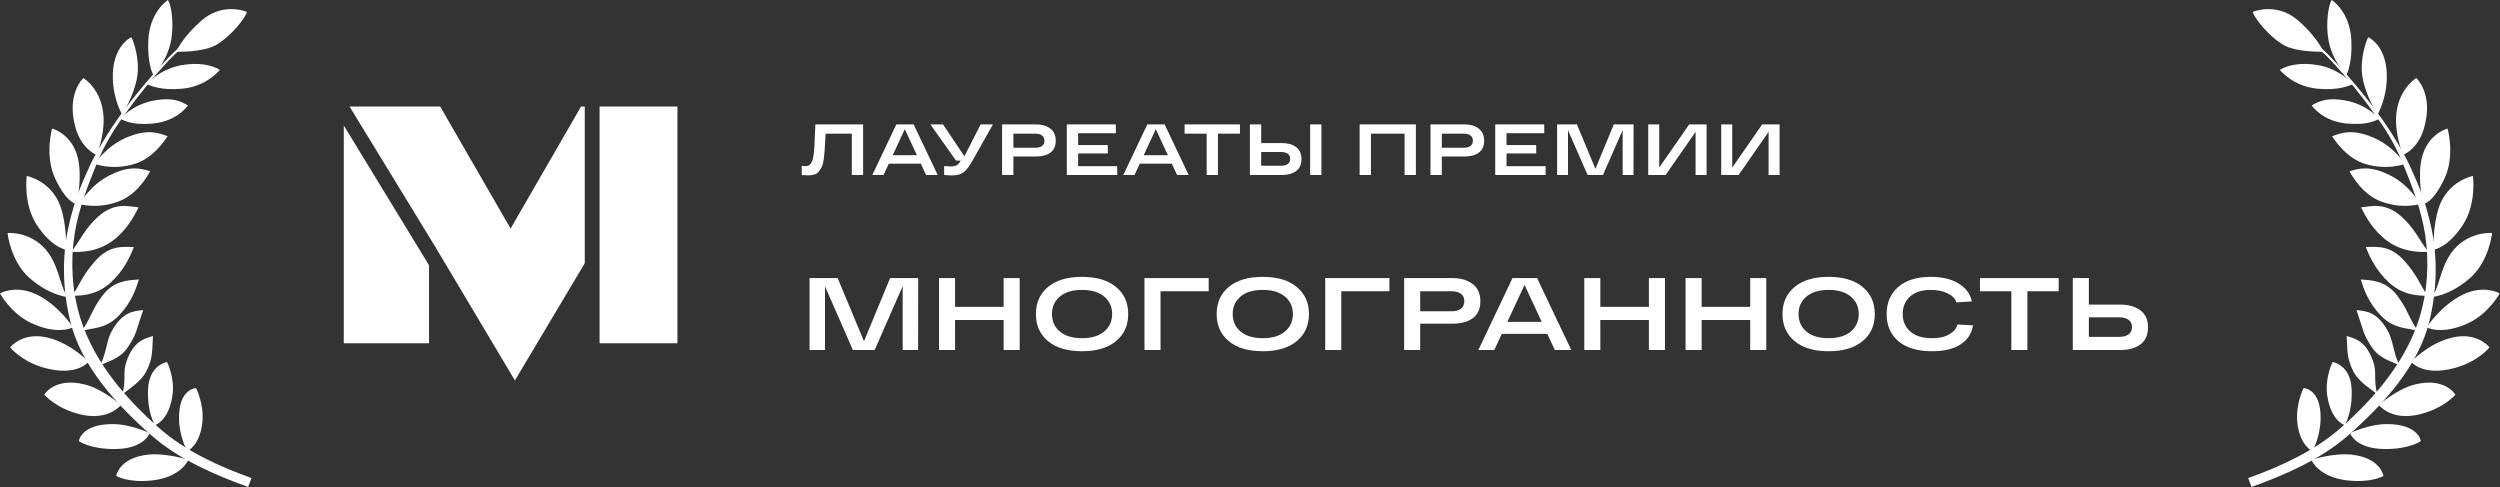<?xml version="1.0" encoding="UTF-8"?> <svg xmlns="http://www.w3.org/2000/svg" viewBox="0 0 373.333 72.727" fill="none"><rect x="0" y="0" width="373.333" height="72.727" fill="#333333" stroke="none"/><path d="M30.239 4.445C28.586 5.559 26.76 6.938 25.288 8.476C22.676 11.205 20.086 14.281 17.86 17.36C16.356 19.439 14.405 22.595 13.339 24.916C11.92 28.005 11.08 30.169 10.301 33.563C9.204 38.344 9.356 43.251 10.47 47.877C12.109 54.682 17.355 60.377 22.597 64.999C26.698 68.615 32.211 70.98 37.055 72.718L37.556 71.391C32.756 69.67 27.668 67.371 23.738 63.902C18.682 59.438 14.013 53.995 11.998 47.509C10.771 43.561 10.487 39.229 11.13 35.034C11.694 31.359 13.112 27.676 14.493 24.327C15.628 21.574 16.952 19.43 18.567 17.171C20.614 14.307 22.864 11.515 25.256 8.964C26.804 7.314 28.874 5.823 30.537 4.703L30.239 4.445Z" fill="white"></path><path d="M28.14 68.661C28.14 68.661 24.737 67.582 22.037 67.9C17.75 68.404 17.355 71.074 17.355 71.074C17.355 71.074 19.075 72.145 22.763 71.738C27.085 71.261 28.14 68.661 28.14 68.661Z" fill="white"></path><path d="M22.346 64.674C22.346 64.674 19.478 63.309 16.759 63.329C12.053 63.364 11.771 65.873 11.771 65.873C11.771 65.873 13.474 67.106 17.244 67.055C21.591 66.996 22.346 64.674 22.346 64.674Z" fill="white"></path><path d="M18.059 60.481C18.059 60.481 15.333 58.084 12.695 57.421C8.13 56.273 6.618 58.938 6.618 58.938C6.618 58.938 8.315 60.981 11.977 61.878C16.2 62.913 18.059 60.481 18.059 60.481Z" fill="white"></path><path d="M13.219 54.021C13.219 54.021 10.887 51.555 7.695 50.572C3.529 49.288 1.571 51.809 1.514 51.872C1.514 51.872 3.221 54.027 6.782 54.972C11.559 56.239 13.219 54.021 13.219 54.021Z" fill="white"></path><path d="M10.913 48.881C10.913 48.881 8.741 45.563 5.502 43.997C2.356 42.475 0.057 43.771 0 43.822C0 43.822 1.616 46.786 4.59 48.205C8.63 50.135 10.913 48.881 10.913 48.881Z" fill="white"></path><path d="M10.213 44.37C9.053 43.276 8.967 40.303 7.31 37.89C4.999 34.524 1.187 34.768 1.13 34.8C1.13 34.8 1.538 38.993 4.428 41.528C7.5 44.222 10.213 44.37 10.213 44.37Z" fill="white"></path><path d="M9.892 37.301C9.892 37.301 10.005 33.656 9.047 30.888C7.71 27.027 4.062 26.269 3.998 26.285C3.998 26.285 3.407 30.413 5.522 33.627C7.769 37.043 9.892 37.301 9.892 37.301Z" fill="white"></path><path d="M11.438 30.472C11.438 30.472 12.166 27.412 11.797 24.505C11.242 20.125 7.844 19.197 7.779 19.204C7.779 19.204 6.614 23.261 8.271 26.735C10.032 30.427 11.438 30.472 11.438 30.472Z" fill="white"></path><path d="M14.431 23.136C14.431 23.136 15.615 20.368 15.463 17.442C15.253 13.381 12.51 11.666 12.445 11.663C12.445 11.663 9.8 14.056 11.319 19.205C12.24 22.329 14.431 23.136 14.431 23.136Z" fill="white"></path><path d="M18.24 17.107C18.24 17.107 19.998 14.389 20.485 11.5C20.941 8.788 19.845 5.833 19.6 5.561C19.6 5.561 16.738 6.823 16.845 11.665C16.917 14.922 18.24 17.107 18.24 17.107Z" fill="white"></path><path d="M22.919 11.288C22.919 11.288 25.016 9.048 25.562 5.985C26.014 3.447 25.558 0.688 25.082 0C25.082 0 22.347 1.705 22.148 6.016C21.998 9.27 22.702 10.819 22.919 11.288Z" fill="white"></path><path d="M26.313 7.719C26.313 7.719 30.308 7.864 32.295 6.707C34.518 5.412 36.699 2.601 36.872 1.781C36.872 1.781 33.372 0.241 30.108 3.054C27.645 5.176 26.504 7.238 26.313 7.719Z" fill="white"></path><path d="M21.909 12.556C21.909 12.556 23.821 10.311 27.105 9.731C29.637 9.284 31.583 9.697 32.833 10.427C32.833 10.427 30.905 12.905 27.21 13.247C23.977 13.545 22.384 12.758 21.909 12.556Z" fill="white"></path><path d="M17.96 17.733C17.96 17.733 19.78 15.579 23.064 14.999C25.596 14.552 26.812 15.011 28.061 15.741C28.061 15.741 26.521 18.105 22.827 18.446C19.593 18.745 18.435 17.935 17.96 17.733Z" fill="white"></path><path d="M14.125 24.485C14.125 24.485 15.825 21.831 18.899 20.534C22.05 19.204 23.668 19.839 25.023 20.347C24.59 20.997 22.822 23.707 19.955 24.521C16.831 25.407 14.627 24.603 14.125 24.485Z" fill="white"></path><path d="M11.85 30.482C11.85 30.482 13.356 27.713 16.33 26.199C19.377 24.647 21.037 25.164 22.424 25.572C22.04 26.252 20.469 29.082 17.668 30.1C14.614 31.208 12.359 30.564 11.85 30.482Z" fill="white"></path><path d="M10.654 37.61C11.958 35.933 12.667 34.131 14.673 32.336C17.144 30.126 19.265 30.83 20.704 30.973C19.996 32.308 18.932 34.42 16.734 36.011C14.1 37.917 11.17 37.596 10.654 37.61Z" fill="white"></path><path d="M10.816 44.177C11.925 42.365 12.451 40.951 14.244 38.943C16.454 36.469 18.548 36.908 19.994 36.889C19.439 38.295 18.503 40.398 16.496 42.226C14.092 44.416 11.327 44.105 10.816 44.177Z" fill="white"></path><path d="M12.242 49.414C13.91 46.83 13.699 46.246 15.332 44.104C17.085 41.803 19.3 41.866 20.739 41.73C20.299 43.177 19.64 45.133 17.771 47.103C15.778 49.204 13.704 48.934 12.242 49.414Z" fill="white"></path><path d="M14.982 54.544C16.034 52.259 15.852 50.832 16.816 49.212C18.393 46.562 19.939 46.448 21.379 46.312C20.231 49.613 20.497 49.628 19.232 51.639C18.002 53.595 16.33 53.858 14.982 54.544Z" fill="white"></path><path d="M18.286 58.859C18.885 56.414 18.276 55.666 18.916 53.892C19.962 50.99 21.458 50.583 22.846 50.175C22.687 52.123 22.927 53.359 21.839 55.47C21.07 56.962 19.479 57.928 18.286 58.859Z" fill="white"></path><path d="M24.944 54.06C24.944 54.06 26.146 56.388 25.747 59.086C25.181 62.908 23.145 63.481 23.145 63.481C23.145 63.481 21.985 61.743 22.103 58.218C22.229 54.452 24.944 54.06 24.944 54.06Z" fill="white"></path><path d="M29.283 57.954C29.283 57.954 30.486 60.311 30.223 63.026C29.885 66.505 27.986 67.376 27.986 67.376C27.986 67.376 26.79 65.434 26.739 62.502C26.661 58.026 29.283 57.954 29.283 57.954Z" fill="white"></path><path d="M343.039 4.445C344.694 5.559 346.52 6.938 347.992 8.476C350.604 11.205 353.192 14.281 355.419 17.36C356.923 19.439 358.875 22.595 359.939 24.916C361.359 28.005 362.198 30.169 362.978 33.563C364.075 38.344 363.923 43.251 362.808 47.877C361.171 54.682 355.924 60.377 350.683 64.999C346.583 68.615 341.068 70.98 336.225 72.718L335.728 71.391C340.528 69.67 345.616 67.371 349.546 63.902C354.602 59.439 359.27 53.996 361.284 47.509C362.511 43.561 362.796 39.228 362.153 35.034C361.589 31.359 360.172 27.676 358.79 24.327C357.655 21.574 356.331 19.43 354.717 17.171C352.67 14.307 350.419 11.514 348.027 8.964C346.48 7.313 344.409 5.823 342.747 4.703L343.039 4.445Z" fill="white"></path><path d="M345.148 68.661C345.148 68.661 348.549 67.582 351.251 67.9C355.536 68.404 355.931 71.074 355.931 71.074C355.931 71.074 354.212 72.145 350.524 71.738C346.203 71.261 345.148 68.661 345.148 68.661Z" fill="white"></path><path d="M350.933 64.674C350.933 64.674 353.8 63.309 356.518 63.329C361.226 63.364 361.509 65.873 361.509 65.873C361.509 65.873 359.804 67.106 356.036 67.055C351.688 66.996 350.933 64.674 350.933 64.674Z" fill="white"></path><path d="M355.229 60.481C355.229 60.481 357.955 58.084 360.592 57.421C365.157 56.273 366.669 58.938 366.669 58.938C366.669 58.938 364.972 60.981 361.311 61.878C357.088 62.913 355.229 60.481 355.229 60.481Z" fill="white"></path><path d="M360.064 54.021C360.064 54.021 362.396 51.555 365.587 50.572C369.752 49.288 371.712 51.809 371.769 51.872C371.769 51.872 370.062 54.027 366.501 54.972C361.724 56.239 360.064 54.021 360.064 54.021Z" fill="white"></path><path d="M362.371 48.88C362.371 48.88 364.542 45.563 367.781 43.997C370.927 42.476 373.226 43.771 373.283 43.822C373.283 43.822 371.667 46.786 368.693 48.206C364.652 50.135 362.371 48.88 362.371 48.88Z" fill="white"></path><path d="M363.065 44.37C364.225 43.276 364.312 40.303 365.969 37.89C368.278 34.524 372.091 34.768 372.149 34.799C372.149 34.799 371.739 38.993 368.85 41.528C365.779 44.221 363.065 44.37 363.065 44.37Z" fill="white"></path><path d="M363.393 37.301C363.393 37.301 363.28 33.656 364.237 30.888C365.574 27.027 369.223 26.269 369.285 26.285C369.285 26.285 369.877 30.413 367.763 33.627C365.514 37.043 363.393 37.301 363.393 37.301Z" fill="white"></path><path d="M361.846 30.472C361.846 30.472 361.119 27.412 361.486 24.505C362.043 20.125 365.439 19.197 365.504 19.204C365.504 19.204 366.671 23.261 365.012 26.735C363.253 30.427 361.846 30.472 361.846 30.472Z" fill="white"></path><path d="M358.852 23.136C358.852 23.136 357.67 20.368 357.82 17.442C358.033 13.381 360.774 11.666 360.839 11.663C360.839 11.663 363.485 14.056 361.966 19.205C361.044 22.329 358.852 23.136 358.852 23.136Z" fill="white"></path><path d="M355.039 17.107C355.039 17.107 353.28 14.389 352.793 11.5C352.335 8.788 353.432 5.833 353.677 5.561C353.677 5.561 356.538 6.823 356.431 11.665C356.361 14.922 355.039 17.107 355.039 17.107Z" fill="white"></path><path d="M350.364 11.289C350.364 11.289 348.267 9.048 347.72 5.985C347.268 3.447 347.725 0.688 348.202 0C348.202 0 350.936 1.705 351.136 6.016C351.286 9.27 350.581 10.819 350.364 11.289Z" fill="white"></path><path d="M346.973 7.719C346.973 7.719 342.977 7.864 340.993 6.707C338.769 5.412 336.587 2.601 336.415 1.781C336.415 1.781 339.916 0.241 343.177 3.054C345.641 5.176 346.783 7.238 346.973 7.719Z" fill="white"></path><path d="M351.376 12.556C351.376 12.556 349.464 10.311 346.18 9.731C343.649 9.284 341.702 9.697 340.453 10.427C340.453 10.427 342.38 12.905 346.076 13.247C349.309 13.545 350.901 12.758 351.376 12.556Z" fill="white"></path><path d="M355.319 17.733C355.319 17.733 353.497 15.579 350.214 14.999C347.682 14.552 346.465 15.011 345.216 15.741C345.216 15.741 346.755 18.105 350.451 18.446C353.685 18.745 354.844 17.935 355.319 17.733Z" fill="white"></path><path d="M359.16 24.485C359.16 24.485 357.46 21.831 354.387 20.534C351.236 19.204 349.619 19.839 348.265 20.347C348.694 20.997 350.464 23.707 353.33 24.521C356.456 25.407 358.657 24.603 359.16 24.485Z" fill="white"></path><path d="M361.431 30.482C361.431 30.482 359.924 27.713 356.951 26.199C353.902 24.647 352.243 25.164 350.856 25.572C351.241 26.252 352.81 29.082 355.611 30.1C358.665 31.208 360.921 30.564 361.431 30.482Z" fill="white"></path><path d="M362.623 37.61C361.319 35.933 360.612 34.131 358.605 32.336C356.134 30.126 354.012 30.83 352.573 30.973C353.282 32.308 354.344 34.42 356.543 36.011C359.177 37.917 362.108 37.596 362.623 37.61Z" fill="white"></path><path d="M362.468 44.177C361.361 42.365 360.834 40.951 359.042 38.943C356.833 36.469 354.737 36.908 353.292 36.889C353.847 38.295 354.782 40.398 356.791 42.226C359.195 44.416 361.958 44.105 362.468 44.177Z" fill="white"></path><path d="M361.041 49.414C359.372 46.83 359.585 46.246 357.95 44.104C356.199 41.803 353.985 41.866 352.543 41.73C352.985 43.177 353.645 45.133 355.514 47.103C357.505 49.204 359.58 48.934 361.041 49.414Z" fill="white"></path><path d="M358.303 54.544C357.251 52.259 357.433 50.832 356.468 49.212C354.892 46.562 353.345 46.448 351.905 46.312C353.052 49.613 352.788 49.628 354.052 51.639C355.281 53.595 356.953 53.858 358.303 54.544Z" fill="white"></path><path d="M354.992 58.859C354.394 56.414 355.002 55.666 354.362 53.892C353.315 50.99 351.82 50.583 350.431 50.175C350.591 52.123 350.351 53.359 351.438 55.47C352.208 56.962 353.8 57.928 354.992 58.859Z" fill="white"></path><path d="M348.34 54.06C348.34 54.06 347.138 56.388 347.537 59.086C348.102 62.908 350.139 63.481 350.139 63.481C350.139 63.481 351.298 61.743 351.181 58.218C351.053 54.452 348.34 54.06 348.34 54.06Z" fill="white"></path><path d="M343.999 57.954C343.999 57.954 342.797 60.311 343.059 63.026C343.397 66.505 345.296 67.376 345.296 67.376C345.296 67.376 346.493 65.434 346.543 62.502C346.62 58.026 343.999 57.954 343.999 57.954Z" fill="white"></path><path d="M316.606 45.486C317.866 45.486 318.875 45.772 319.632 46.345C320.392 46.907 320.769 47.756 320.769 48.891C320.769 50.026 320.392 50.875 319.632 51.438C318.885 51.99 317.878 52.266 316.606 52.266H309.539V41.528H311.936V45.486H316.606ZM316.484 50.302C317.068 50.302 317.528 50.18 317.866 49.934C318.205 49.689 318.373 49.326 318.373 48.845C318.373 48.365 318.205 48.002 317.866 47.756C317.528 47.511 317.068 47.388 316.484 47.388H311.936V50.302H316.484Z" fill="white"></path><path d="M295.676 43.492V41.528H307.428V43.492H302.757V52.266H300.361V43.492H295.676Z" fill="white"></path><path d="M292.325 48.462L294.643 48.584C294.439 49.812 293.814 50.763 292.769 51.438C291.735 52.112 290.315 52.45 288.514 52.45C286.362 52.45 284.693 51.954 283.503 50.962C282.326 49.96 281.737 48.605 281.737 46.897C281.737 45.2 282.316 43.85 283.473 42.848C284.63 41.846 286.255 41.345 288.344 41.345C290.033 41.345 291.417 41.677 292.492 42.342C293.579 42.996 294.234 43.886 294.459 45.01L292.155 45.164C291.99 44.601 291.555 44.152 290.848 43.814C290.153 43.466 289.318 43.292 288.344 43.292C287.002 43.292 285.962 43.625 285.225 44.289C284.498 44.954 284.136 45.823 284.136 46.897C284.136 47.971 284.513 48.84 285.27 49.505C286.03 50.169 287.109 50.502 288.514 50.502C289.568 50.502 290.423 50.313 291.08 49.934C291.745 49.546 292.16 49.055 292.325 48.462Z" fill="white"></path><path d="M268 50.947C266.791 49.944 266.186 48.595 266.186 46.897C266.186 45.2 266.791 43.85 268 42.848C269.207 41.846 270.899 41.345 273.071 41.345C275.242 41.345 276.931 41.846 278.141 42.848C279.358 43.85 279.968 45.2 279.968 46.897C279.968 48.595 279.358 49.944 278.141 50.947C276.931 51.949 275.242 52.45 273.071 52.45C270.899 52.45 269.207 51.949 268 50.947ZM269.752 44.289C268.972 44.954 268.583 45.823 268.583 46.897C268.583 47.971 268.972 48.84 269.752 49.505C270.539 50.169 271.646 50.502 273.071 50.502C274.492 50.502 275.599 50.169 276.389 49.505C277.176 48.84 277.571 47.971 277.571 46.897C277.571 45.823 277.176 44.954 276.389 44.289C275.599 43.625 274.492 43.292 273.071 43.292C271.646 43.292 270.539 43.625 269.752 44.289Z" fill="white"></path><path d="M261.366 41.528H263.762V52.266H261.366V47.787H254.114V52.266H251.715V41.528H254.114V45.823H261.366V41.528Z" fill="white"></path><path d="M246.234 41.528H248.631V52.266H246.234V47.787H238.982V52.266H236.585V41.528H238.982V45.823H246.234V41.528Z" fill="white"></path><path d="M232.183 52.266L231.061 49.857H224.27L223.149 52.266H220.767L225.868 41.528H229.54L234.641 52.266H232.183ZM225.1 48.063H230.231L227.666 42.541L225.1 48.063Z" fill="white"></path><path d="M216.89 41.528C218.129 41.528 219.133 41.82 219.901 42.403C220.68 42.986 221.069 43.845 221.069 44.98C221.069 46.125 220.69 46.974 219.932 47.526C219.184 48.068 218.17 48.339 216.89 48.339H212.081V52.266H209.684V41.528H216.89ZM216.767 46.483C217.361 46.483 217.827 46.355 218.165 46.099C218.503 45.844 218.672 45.471 218.672 44.98C218.672 44.489 218.503 44.121 218.165 43.875C217.827 43.62 217.361 43.492 216.767 43.492H212.081V46.483H216.767Z" fill="white"></path><path d="M197.899 52.266V41.528H207.486V43.492H200.296V52.266H197.899Z" fill="white"></path><path d="M183.501 50.947C182.292 49.944 181.688 48.595 181.688 46.897C181.688 45.2 182.292 43.85 183.501 42.848C184.709 41.846 186.399 41.345 188.571 41.345C190.742 41.345 192.432 41.846 193.641 42.848C194.86 43.85 195.469 45.2 195.469 46.897C195.469 48.595 194.86 49.944 193.641 50.947C192.432 51.949 190.742 52.45 188.571 52.45C186.399 52.45 184.709 51.949 183.501 50.947ZM185.252 44.289C184.474 44.954 184.084 45.823 184.084 46.897C184.084 47.971 184.474 48.84 185.252 49.505C186.041 50.169 187.147 50.502 188.571 50.502C189.994 50.502 191.1 50.169 191.889 49.505C192.678 48.84 193.072 47.971 193.072 46.897C193.072 45.823 192.678 44.954 191.889 44.289C191.1 43.625 189.994 43.292 188.571 43.292C187.147 43.292 186.041 43.625 185.252 44.289Z" fill="white"></path><path d="M170.908 52.266V41.528H180.495V43.492H173.305V52.266H170.908Z" fill="white"></path><path d="M156.509 50.947C155.301 49.944 154.696 48.595 154.696 46.897C154.696 45.2 155.301 43.85 156.509 42.848C157.718 41.846 159.408 41.345 161.58 41.345C163.751 41.345 165.441 41.846 166.65 42.848C167.869 43.85 168.478 45.2 168.478 46.897C168.478 48.595 167.869 49.944 166.65 50.947C165.441 51.949 163.751 52.45 161.58 52.45C159.408 52.45 157.718 51.949 156.509 50.947ZM158.261 44.289C157.482 44.954 157.093 45.823 157.093 46.897C157.093 47.971 157.482 48.84 158.261 49.505C159.05 50.169 160.156 50.502 161.58 50.502C163.003 50.502 164.11 50.169 164.898 49.505C165.687 48.84 166.081 47.971 166.081 46.897C166.081 45.823 165.687 44.954 164.898 44.289C164.11 43.625 163.003 43.292 161.58 43.292C160.156 43.292 159.05 43.625 158.261 44.289Z" fill="white"></path><path d="M149.875 41.528H152.272V52.266H149.875V47.787H142.623V52.266H140.226V41.528H142.623V45.823H149.875V41.528Z" fill="white"></path><path d="M132.924 41.528H137.119L137.103 52.266H134.799V42.74L130.619 52.266H127.362L123.199 42.756V52.266H120.894V41.528H125.089L129.022 50.962L132.924 41.528Z" fill="white"></path><path d="M263.155 18.577H265.751V26.133H264.107V19.689L259.632 26.133H257.035V18.577H258.68V25.021L263.155 18.577Z" fill="white"></path><path d="M252.255 18.577H254.849V26.133H253.207V19.689L248.73 26.133H246.135V18.577H247.779V25.021L252.255 18.577Z" fill="white"></path><path d="M240.997 18.577H243.948L243.937 26.133H242.316V19.43L239.375 26.133H237.083L234.153 19.441V26.133H232.531V18.577H235.483L238.251 25.215L240.997 18.577Z" fill="white"></path><path d="M223.288 26.133V18.577H230.607V19.894H224.974V21.664H229.407V22.916H224.974V24.816H230.813V26.133H223.288Z" fill="white"></path><path d="M218.693 18.577C219.565 18.577 220.271 18.782 220.812 19.192C221.359 19.602 221.633 20.207 221.633 21.006C221.633 21.812 221.367 22.409 220.833 22.798C220.307 23.179 219.593 23.37 218.693 23.37H215.309V26.133H213.622V18.577H218.693ZM218.606 22.064C219.024 22.064 219.352 21.974 219.59 21.794C219.828 21.614 219.947 21.351 219.947 21.006C219.947 20.66 219.828 20.401 219.59 20.229C219.352 20.049 219.024 19.959 218.606 19.959H215.309V22.064H218.606Z" fill="white"></path><path d="M211.438 18.577V26.133H209.752V19.959H204.724V26.133H203.038V18.577H211.438Z" fill="white"></path><path d="M191.409 21.362C192.303 21.362 193.016 21.563 193.55 21.966C194.083 22.362 194.35 22.959 194.35 23.758C194.35 24.557 194.083 25.154 193.55 25.55C193.016 25.939 192.303 26.133 191.409 26.133H186.652V18.577H188.338V21.362H191.409ZM195.647 18.577H197.334V26.133H195.647V18.577ZM191.333 24.751C191.744 24.751 192.069 24.665 192.306 24.492C192.544 24.319 192.663 24.064 192.663 23.726C192.663 23.388 192.544 23.132 192.306 22.959C192.069 22.787 191.744 22.7 191.333 22.7H188.338V24.751H191.333Z" fill="white"></path><path d="M176.896 19.959V18.577H185.167V19.959H181.88V26.133H180.193V19.959H176.896Z" fill="white"></path><path d="M175.778 26.133L174.988 24.438H170.21L169.42 26.133H167.745L171.334 18.577H173.918L177.508 26.133H175.778ZM170.794 23.175H174.405L172.599 19.289L170.794 23.175Z" fill="white"></path><path d="M159.312 26.133V18.577H166.632V19.894H160.999V21.664H165.431V22.916H160.999V24.816H166.837V26.133H159.312Z" fill="white"></path><path d="M154.717 18.577C155.589 18.577 156.295 18.782 156.836 19.192C157.384 19.602 157.658 20.207 157.658 21.006C157.658 21.812 157.391 22.409 156.857 22.798C156.331 23.179 155.618 23.37 154.717 23.37H151.333V26.133H149.646V18.577H154.717ZM154.63 22.064C155.049 22.064 155.376 21.974 155.614 21.794C155.852 21.614 155.971 21.351 155.971 21.006C155.971 20.66 155.852 20.401 155.614 20.229C155.376 20.049 155.049 19.959 154.63 19.959H151.333V22.064H154.63Z" fill="white"></path><path d="M146.442 18.577H148.28L145.241 23.963C144.773 24.812 144.33 25.399 143.912 25.723C143.501 26.039 142.928 26.198 142.193 26.198C141.89 26.198 141.49 26.172 140.993 26.122V24.805C141.461 24.841 141.803 24.859 142.02 24.859C142.33 24.859 142.596 24.809 142.82 24.708C143.043 24.6 143.234 24.399 143.393 24.104L143.458 23.985H142.766L138.938 18.577H140.82L144.02 23.337L146.442 18.577Z" fill="white"></path><path d="M138.297 26.133L137.508 24.438H132.729L131.94 26.133H130.264L133.854 18.577H136.437L140.027 26.133H138.297ZM133.313 23.175H136.924L135.118 19.289L133.313 23.175Z" fill="white"></path><path d="M121.767 18.577H128.891V26.133H127.205V19.959H123.291C123.277 20.218 123.255 20.588 123.226 21.07C123.197 21.754 123.169 22.258 123.14 22.582C123.118 22.898 123.075 23.301 123.01 23.791C122.945 24.273 122.859 24.625 122.75 24.848C122.65 25.064 122.509 25.298 122.329 25.55C122.156 25.795 121.932 25.964 121.658 26.057C121.392 26.144 121.071 26.187 120.696 26.187C120.365 26.187 120.04 26.172 119.723 26.144V24.773C119.932 24.802 120.112 24.816 120.264 24.816C120.429 24.816 120.574 24.791 120.696 24.74C120.826 24.69 120.938 24.604 121.031 24.481C121.125 24.352 121.204 24.219 121.269 24.082C121.334 23.945 121.388 23.755 121.432 23.51C121.482 23.258 121.518 23.024 121.54 22.808C121.568 22.592 121.594 22.305 121.615 21.945C121.637 21.578 121.651 21.25 121.658 20.963C121.673 20.675 121.687 20.297 121.702 19.829C121.723 19.354 121.745 18.937 121.767 18.577Z" fill="white"></path><path fill-rule="evenodd" clip-rule="evenodd" d="M51.336 18.737V51.262H64.07V39.614L51.336 18.737ZM76.894 56.811L87.323 39.31V15.907H86.77L76.25 34.137L65.731 15.907H52.201L65.022 36.887L76.894 56.811ZM89.538 15.907V51.262H101.165V15.907H89.538Z" fill="white"></path></svg> 